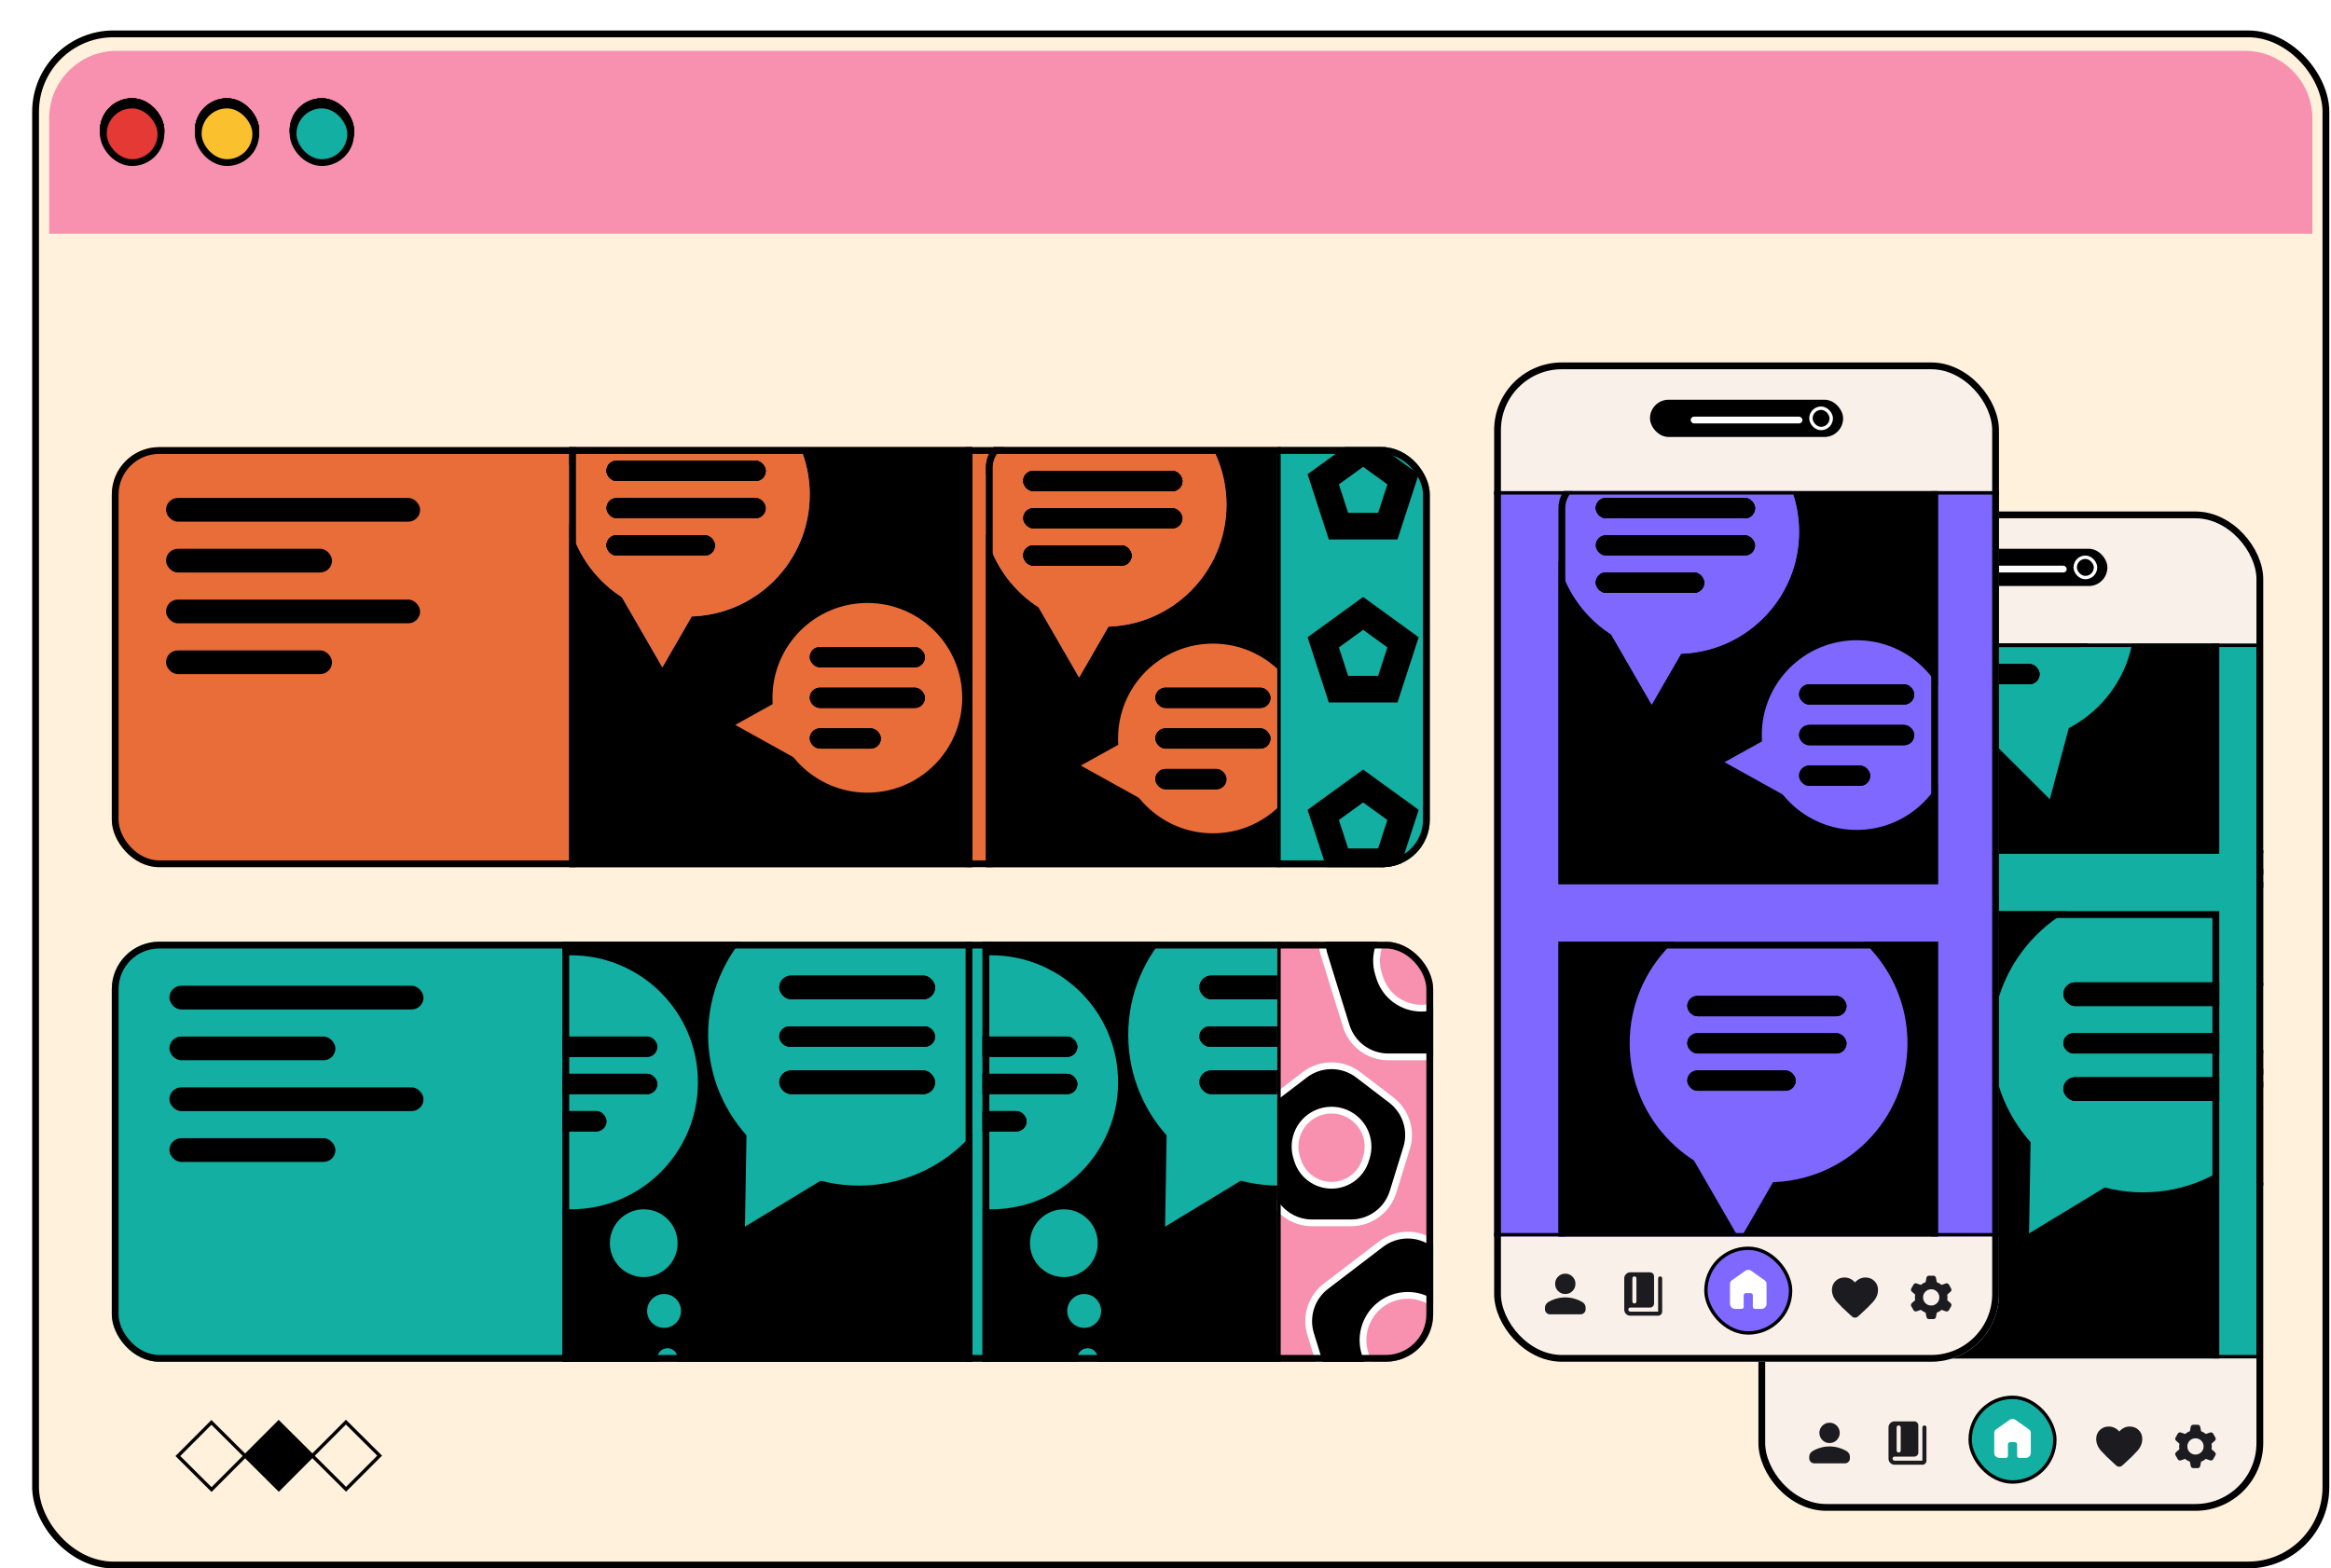 <svg width="688" height="463" viewBox="0 0 688 463" fill="none" xmlns="http://www.w3.org/2000/svg">
<g filter="url(#filter0_d_6989_17408)">
<rect x="0.5" width="678" height="454" rx="24" fill="#FFF1DB"/>
<rect x="1.5" y="1" width="676" height="452" rx="23" stroke="black" stroke-width="2"/>
<path d="M5.5 26C5.5 14.954 14.454 6 25.5 6H653.5C664.546 6 673.5 14.954 673.5 26V60H5.5V26Z" fill="#F791AF"/>
<rect x="21.5" y="21" width="17" height="17" rx="8.5" fill="#E53935"/>
<rect x="21.5" y="21" width="17" height="17" rx="8.5" stroke="black" stroke-width="2"/>
<rect x="21.5" y="21" width="17" height="17" rx="8.5" fill="#E53935"/>
<rect x="21.5" y="21" width="17" height="17" rx="8.5" stroke="black" stroke-width="2"/>
<rect x="77.5" y="21" width="17" height="17" rx="8.5" fill="#12AFA2"/>
<rect x="77.5" y="21" width="17" height="17" rx="8.5" fill="#12AFA2"/>
<rect x="77.5" y="21" width="17" height="17" rx="8.5" stroke="black" stroke-width="2"/>
<rect x="49.5" y="21" width="17" height="17" rx="8.5" fill="#FBC02D"/>
<rect x="49.5" y="21" width="17" height="17" rx="8.5" stroke="black" stroke-width="2"/>
<rect x="21.5" y="21" width="17" height="17" rx="8.5" fill="#E53935"/>
<rect x="21.5" y="21" width="17" height="17" rx="8.5" stroke="black" stroke-width="2"/>
<rect x="77.5" y="21" width="17" height="17" rx="8.5" fill="#12AFA2"/>
<rect x="77.5" y="21" width="17" height="17" rx="8.5" fill="#12AFA2"/>
<rect x="77.5" y="21" width="17" height="17" rx="8.5" stroke="black" stroke-width="2"/>
<rect x="49.5" y="21" width="17" height="17" rx="8.5" fill="#FBC02D"/>
<rect x="49.5" y="21" width="17" height="17" rx="8.5" stroke="black" stroke-width="2"/>
<rect x="21.5" y="21" width="17" height="17" rx="8.5" fill="#E53935"/>
<rect x="21.5" y="21" width="17" height="17" rx="8.5" stroke="black" stroke-width="2"/>
<rect x="77.5" y="21" width="17" height="17" rx="8.5" fill="#12AFA2"/>
<rect x="77.5" y="21" width="17" height="17" rx="8.5" fill="#12AFA2"/>
<rect x="77.5" y="21" width="17" height="17" rx="8.5" stroke="black" stroke-width="2"/>
<rect x="49.5" y="21" width="17" height="17" rx="8.5" fill="#FBC02D"/>
<rect x="49.5" y="21" width="17" height="17" rx="8.5" stroke="black" stroke-width="2"/>
<rect x="21.5" y="22" width="17" height="17" rx="8.5" fill="#E53935"/>
<rect x="21.5" y="22" width="17" height="17" rx="8.5" stroke="black" stroke-width="2"/>
<rect x="77.5" y="22" width="17" height="17" rx="8.5" fill="#12AFA2"/>
<rect x="77.5" y="22" width="17" height="17" rx="8.5" fill="#12AFA2"/>
<rect x="77.5" y="22" width="17" height="17" rx="8.5" stroke="black" stroke-width="2"/>
<rect x="49.5" y="22" width="17" height="17" rx="8.5" fill="#FBC02D"/>
<rect x="49.5" y="22" width="17" height="17" rx="8.5" stroke="black" stroke-width="2"/>
<g clip-path="url(#clip0_6989_17408)">
<rect x="24" y="123" width="389" height="124" rx="14" fill="#E96D39"/>
<g clip-path="url(#clip1_6989_17408)">
<path d="M282 129C282 124.029 286.029 120 291 120H401V252H282V129Z" fill="black"/>
<path d="M353 140C353 159.882 336.882 176 317 176C297.118 176 281 159.882 281 140C281 120.118 297.118 104 317 104C336.882 104 353 120.118 353 140Z" fill="#7F68FF"/>
<path d="M309.5 191L296.077 167.75L322.923 167.75L309.5 191Z" fill="#7F68FF"/>
<path d="M353 140C353 159.882 336.882 176 317 176C297.118 176 281 159.882 281 140C281 120.118 297.118 104 317 104C336.882 104 353 120.118 353 140Z" fill="#E96D39"/>
<path d="M309.5 191L296.077 167.75L322.923 167.75L309.5 191Z" fill="#E96D39"/>
<path d="M349 237C333.536 237 321 224.464 321 209C321 193.536 333.536 181 349 181C364.464 181 377 193.536 377 209C377 224.464 364.464 237 349 237Z" fill="#E96D39"/>
<path d="M310 217L328 207L328 227L310 217Z" fill="#E96D39"/>
<rect x="293" y="130" width="47" height="6" rx="3" fill="black"/>
<rect x="293" y="130" width="47" height="6" rx="3" fill="black"/>
<rect x="293" y="141" width="47" height="6" rx="3" fill="black"/>
<rect x="293" y="141" width="47" height="6" rx="3" fill="black"/>
<rect x="293" y="152" width="32" height="6" rx="3" fill="black"/>
<rect x="293" y="152" width="32" height="6" rx="3" fill="black"/>
<rect x="293" y="130" width="47" height="6" rx="3" fill="black"/>
<rect x="293" y="130" width="47" height="6" rx="3" fill="black"/>
<rect x="332" y="194" width="34" height="6" rx="3" fill="black"/>
<rect x="332" y="194" width="34" height="6" rx="3" fill="black"/>
<rect x="332" y="218" width="21" height="6" rx="3" fill="black"/>
<rect x="332" y="218" width="21" height="6" rx="3" fill="black"/>
<rect x="332" y="206" width="34" height="6" rx="3" fill="black"/>
<rect x="332" y="206" width="34" height="6" rx="3" fill="black"/>
<rect x="293" y="152" width="32" height="6" rx="3" fill="black"/>
<rect x="293" y="152" width="32" height="6" rx="3" fill="black"/>
</g>
<path d="M283 129C283 124.582 286.582 121 291 121H400V251H283V129Z" stroke="black" stroke-width="2"/>
<g clip-path="url(#clip2_6989_17408)">
<rect x="368" y="105" width="303" height="160" fill="#12AFA2"/>
<path d="M403.466 150.241H383.201L376.934 131L393.332 119.107L409.731 130.997L403.466 150.241ZM388.91 142.395H397.757L400.493 133.997L393.332 128.805L386.174 133.997L388.91 142.395Z" fill="black"/>
<path d="M403.469 198.364H383.203L376.934 179.123L393.332 167.23L409.731 179.123L403.469 198.364ZM388.912 190.518H397.76L400.495 182.12L393.335 176.928L386.177 182.12L388.912 190.518Z" fill="black"/>
<path d="M403.466 249.32H383.201L376.934 230.076L393.332 218.184L409.731 230.076L403.466 249.32ZM388.91 241.474H397.755L400.49 233.073L393.33 227.881L386.172 233.073L388.91 241.474Z" fill="black"/>
</g>
<rect x="368.5" y="105.5" width="302" height="159" stroke="black"/>
<rect x="40" y="138" width="75" height="7" rx="3.5" fill="black"/>
<rect x="40" y="153" width="49" height="7" rx="3.5" fill="black"/>
<rect x="40" y="168" width="75" height="7" rx="3.5" fill="black"/>
<rect x="40" y="183" width="49" height="7" rx="3.5" fill="black"/>
<g clip-path="url(#clip3_6989_17408)">
<path d="M159 116C159 111.029 163.029 107 168 107H278V249H159V116Z" fill="black"/>
<path d="M230 137C230 156.882 213.882 173 194 173C174.118 173 158 156.882 158 137C158 117.118 174.118 101 194 101C213.882 101 230 117.118 230 137Z" fill="#7F68FF"/>
<path d="M186.5 188L173.077 164.75L199.923 164.75L186.5 188Z" fill="#7F68FF"/>
<path d="M230 137C230 156.882 213.882 173 194 173C174.118 173 158 156.882 158 137C158 117.118 174.118 101 194 101C213.882 101 230 117.118 230 137Z" fill="#E96D39"/>
<path d="M186.5 188L173.077 164.75L199.923 164.75L186.5 188Z" fill="#E96D39"/>
<path d="M247 225C231.536 225 219 212.464 219 197C219 181.536 231.536 169 247 169C262.464 169 275 181.536 275 197C275 212.464 262.464 225 247 225Z" fill="#E96D39"/>
<path d="M208 205L226 195L226 215L208 205Z" fill="#E96D39"/>
<rect x="170" y="127" width="47" height="6" rx="3" fill="black"/>
<rect x="170" y="127" width="47" height="6" rx="3" fill="black"/>
<rect x="170" y="138" width="47" height="6" rx="3" fill="black"/>
<rect x="170" y="138" width="47" height="6" rx="3" fill="black"/>
<rect x="170" y="149" width="32" height="6" rx="3" fill="black"/>
<rect x="170" y="149" width="32" height="6" rx="3" fill="black"/>
<rect x="170" y="127" width="47" height="6" rx="3" fill="black"/>
<rect x="170" y="127" width="47" height="6" rx="3" fill="black"/>
<rect x="230" y="182" width="34" height="6" rx="3" fill="black"/>
<rect x="230" y="182" width="34" height="6" rx="3" fill="black"/>
<rect x="230" y="206" width="21" height="6" rx="3" fill="black"/>
<rect x="230" y="206" width="21" height="6" rx="3" fill="black"/>
<rect x="230" y="194" width="34" height="6" rx="3" fill="black"/>
<rect x="230" y="194" width="34" height="6" rx="3" fill="black"/>
<rect x="170" y="149" width="32" height="6" rx="3" fill="black"/>
<rect x="170" y="149" width="32" height="6" rx="3" fill="black"/>
</g>
<path d="M160 116C160 111.582 163.582 108 168 108H277V248H160V116Z" stroke="black" stroke-width="2"/>
</g>
<rect x="25" y="124" width="387" height="122" rx="13" stroke="black" stroke-width="2"/>
<g clip-path="url(#clip4_6989_17408)">
<rect x="24" y="269" width="390" height="124" rx="14" fill="#12AFA2"/>
<g clip-path="url(#clip5_6989_17408)">
<path d="M281 258H395V419C395 423.971 390.971 428 386 428H281V258Z" fill="black"/>
<path d="M368.5 341C343.923 341 324 321.077 324 296.5C324 271.923 343.923 252 368.5 252C393.077 252 413 271.923 413 296.5C413 321.077 393.077 341 368.5 341Z" fill="#12AFA2"/>
<path d="M334.877 353.116L335.436 319.999L363.19 335.928L334.877 353.116Z" fill="#12AFA2"/>
<rect x="345" y="279" width="55" height="7" rx="3.5" fill="black"/>
<rect x="345" y="279" width="55" height="7" rx="3.5" fill="black"/>
<rect x="345" y="307" width="55" height="7" rx="3.5" fill="black"/>
<rect x="345" y="307" width="55" height="7" rx="3.5" fill="black"/>
<rect x="345" y="294" width="55" height="6" rx="3" fill="black"/>
<rect x="345" y="294" width="55" height="6" rx="3" fill="black"/>
<path d="M321 310.5C321 331.211 304.211 348 283.5 348C262.789 348 246 331.211 246 310.5C246 289.789 262.789 273 283.5 273C304.211 273 321 289.789 321 310.5Z" fill="#12AFA2"/>
<path d="M315 358C315 363.523 310.523 368 305 368C299.477 368 295 363.523 295 358C295 352.477 299.477 348 305 348C310.523 348 315 352.477 315 358Z" fill="#12AFA2"/>
<path d="M316 378C316 380.761 313.761 383 311 383C308.239 383 306 380.761 306 378C306 375.239 308.239 373 311 373C313.761 373 316 375.239 316 378Z" fill="#12AFA2"/>
<path d="M315 392C315 393.657 313.657 395 312 395C310.343 395 309 393.657 309 392C309 390.343 310.343 389 312 389C313.657 389 315 390.343 315 392Z" fill="#12AFA2"/>
<rect x="262" y="308" width="47" height="6" rx="3" fill="black"/>
<rect x="262" y="308" width="47" height="6" rx="3" fill="black"/>
<rect x="262" y="297" width="47" height="6" rx="3" fill="black"/>
<rect x="262" y="297" width="47" height="6" rx="3" fill="black"/>
<rect x="262" y="319" width="32" height="6" rx="3" fill="black"/>
<rect x="262" y="319" width="32" height="6" rx="3" fill="black"/>
</g>
<path d="M282 259H394V419C394 423.418 390.418 427 386 427H282V259Z" stroke="black" stroke-width="2"/>
<g clip-path="url(#clip6_6989_17408)">
<rect x="368" y="263" width="303" height="160" fill="#F791AF"/>
<path d="M428.683 405.837C427 411.285 421.964 415 416.262 415H396.75C391.05 415 386.015 411.287 384.33 405.842L377.842 384.865C376.232 379.659 378.039 374.001 382.369 370.693L398.608 358.287C403.267 354.728 409.733 354.728 414.392 358.287L430.633 370.695C434.962 374.002 436.77 379.658 435.162 384.863L428.683 405.837ZM394.195 391.538C395.864 396.937 400.856 400.619 406.508 400.619C412.159 400.619 417.151 396.937 418.821 391.538L419.134 390.525C420.77 385.232 418.931 379.479 414.529 376.117C409.792 372.499 403.219 372.499 398.483 376.118C394.082 379.48 392.245 385.231 393.881 390.522L394.195 391.538Z" fill="black" stroke="white" stroke-width="2"/>
<path d="M402.165 342.837C400.482 348.285 395.446 352 389.744 352H378.265C372.565 352 367.529 348.287 365.845 342.842L361.842 329.899C360.232 324.693 362.039 319.035 366.369 315.727L376.108 308.287C380.767 304.728 387.233 304.728 391.892 308.287L401.633 315.729C405.962 319.037 407.77 324.692 406.162 329.897L402.165 342.837ZM373.965 333.489C375.326 337.893 379.397 340.895 384.006 340.895C388.615 340.895 392.686 337.893 394.048 333.489L394.298 332.679C395.632 328.364 394.133 323.676 390.544 320.934C386.683 317.986 381.326 317.986 377.465 320.935C373.878 323.676 372.38 328.364 373.714 332.677L373.965 333.489Z" fill="black" stroke="white" stroke-width="2"/>
<path d="M432.683 293.837C431 299.285 425.964 303 420.262 303H400.75C395.05 303 390.015 299.287 388.33 293.842L381.842 272.865C380.232 267.659 382.039 262.001 386.369 258.693L402.608 246.287C407.267 242.728 413.733 242.728 418.392 246.287L434.633 258.695C438.962 262.002 440.77 267.658 439.162 272.863L432.683 293.837ZM398.195 279.538C399.864 284.937 404.856 288.619 410.508 288.619C416.159 288.619 421.151 284.937 422.821 279.538L423.134 278.525C424.77 273.232 422.931 267.479 418.529 264.117C413.792 260.499 407.219 260.499 402.483 264.118C398.082 267.48 396.245 273.231 397.881 278.522L398.195 279.538Z" fill="black" stroke="white" stroke-width="2"/>
</g>
<rect x="368.5" y="263.5" width="302" height="159" stroke="black"/>
<rect x="41" y="282" width="75" height="7" rx="3.5" fill="black"/>
<rect x="41" y="297" width="49" height="7" rx="3.5" fill="black"/>
<rect x="41" y="312" width="75" height="7" rx="3.5" fill="black"/>
<rect x="41" y="327" width="49" height="7" rx="3.5" fill="black"/>
<g clip-path="url(#clip7_6989_17408)">
<path d="M157 258H278V429C278 433.971 273.971 438 269 438H157V258Z" fill="black"/>
<path d="M244.5 341C219.923 341 200 321.077 200 296.5C200 271.923 219.923 252 244.5 252C269.077 252 289 271.923 289 296.5C289 321.077 269.077 341 244.5 341Z" fill="#12AFA2"/>
<path d="M210.877 353.116L211.436 319.999L239.19 335.928L210.877 353.116Z" fill="#12AFA2"/>
<rect x="221" y="279" width="46" height="7" rx="3.5" fill="black"/>
<rect x="221" y="279" width="46" height="7" rx="3.5" fill="black"/>
<rect x="221" y="307" width="46" height="7" rx="3.5" fill="black"/>
<rect x="221" y="307" width="46" height="7" rx="3.5" fill="black"/>
<rect x="221" y="294" width="46" height="6" rx="3" fill="black"/>
<rect x="221" y="294" width="46" height="6" rx="3" fill="black"/>
<path d="M197 310.5C197 331.211 180.211 348 159.5 348C138.789 348 122 331.211 122 310.5C122 289.789 138.789 273 159.5 273C180.211 273 197 289.789 197 310.5Z" fill="#12AFA2"/>
<path d="M191 358C191 363.523 186.523 368 181 368C175.477 368 171 363.523 171 358C171 352.477 175.477 348 181 348C186.523 348 191 352.477 191 358Z" fill="#12AFA2"/>
<path d="M192 378C192 380.761 189.761 383 187 383C184.239 383 182 380.761 182 378C182 375.239 184.239 373 187 373C189.761 373 192 375.239 192 378Z" fill="#12AFA2"/>
<path d="M191 392C191 393.657 189.657 395 188 395C186.343 395 185 393.657 185 392C185 390.343 186.343 389 188 389C189.657 389 191 390.343 191 392Z" fill="#12AFA2"/>
<rect x="138" y="308" width="47" height="6" rx="3" fill="black"/>
<rect x="138" y="308" width="47" height="6" rx="3" fill="black"/>
<rect x="138" y="297" width="47" height="6" rx="3" fill="black"/>
<rect x="138" y="297" width="47" height="6" rx="3" fill="black"/>
<rect x="138" y="319" width="32" height="6" rx="3" fill="black"/>
<rect x="138" y="319" width="32" height="6" rx="3" fill="black"/>
</g>
<path d="M158 259H277V429C277 433.418 273.418 437 269 437H158V259Z" stroke="black" stroke-width="2"/>
</g>
<rect x="25" y="270" width="388" height="122" rx="13" stroke="black" stroke-width="2"/>
<path d="M63.347 420.794L53.441 430.723L43.498 420.832L53.403 410.903L63.347 420.794Z" stroke="black" stroke-miterlimit="10"/>
<path d="M83.198 420.755L73.293 430.684L63.349 420.793L73.254 410.864L83.198 420.755Z" fill="black" stroke="black" stroke-miterlimit="10"/>
<path d="M103.046 420.717L93.141 430.646L83.196 420.756L93.102 410.826L103.046 420.717Z" stroke="black" stroke-miterlimit="10"/>
<g clip-path="url(#clip8_6989_17408)">
<rect x="510" y="142" width="149" height="295" rx="20" fill="#F9F1E9"/>
<rect x="556" y="153" width="57" height="11" rx="5.5" fill="black"/>
<rect x="603.5" y="155.5" width="6" height="6" rx="3" fill="black"/>
<rect x="603.5" y="155.5" width="6" height="6" rx="3" stroke="white"/>
<rect x="568" y="158" width="33" height="2" rx="1" fill="white"/>
<g clip-path="url(#clip9_6989_17408)">
<rect width="29.787" height="40" rx="1.702" transform="matrix(-1 0 0 1 665.281 242)" fill="#7F68FF"/>
<rect width="23.83" height="1.702" rx="0.851" transform="matrix(-1 0 0 1 662.301 247.533)" fill="black"/>
<rect width="21.277" height="1.702" rx="0.851" transform="matrix(-1 0 0 1 662.301 251.363)" fill="black"/>
<circle cx="13" cy="13" r="12.787" transform="matrix(-1 0 0 1 658.281 262)" fill="white"/>
<circle cx="13" cy="13" r="12.787" transform="matrix(-1 0 0 1 658.281 262)" fill="#12AFA2"/>
<circle cx="13" cy="13" r="12.787" transform="matrix(-1 0 0 1 658.281 262)" stroke="black" stroke-width="0.426"/>
</g>
<rect x="-0.426" y="0.426" width="28.936" height="39.149" rx="1.277" transform="matrix(-1 0 0 1 664.43 242)" stroke="black" stroke-width="0.851"/>
<rect x="-0.426" y="0.426" width="28.936" height="39.149" rx="1.277" transform="matrix(-1 0 0 1 552.938 242)" fill="#E96D39"/>
<rect x="-0.426" y="0.426" width="28.936" height="39.149" rx="1.277" transform="matrix(-1 0 0 1 552.938 242)" stroke="black" stroke-width="0.851"/>
<rect width="23.83" height="1.702" rx="0.851" transform="matrix(-1 0 0 1 550.812 247.533)" fill="black"/>
<rect width="21.277" height="1.702" rx="0.851" transform="matrix(-1 0 0 1 550.812 251.361)" fill="black"/>
<path d="M541.876 259.284L540.072 264.836L540.025 264.983H539.87H534.032L538.755 268.415L538.88 268.505L538.832 268.652L537.028 274.204L541.751 270.773L541.876 270.682L542.001 270.773L546.724 274.204L544.92 268.652L544.872 268.505L544.998 268.415L549.72 264.983H543.883H543.728L543.68 264.836L541.876 259.284Z" fill="#12AFA2"/>
<path d="M541.876 259.284L540.072 264.836L540.025 264.983H539.87H534.032L538.755 268.415L538.88 268.505L538.832 268.652L537.028 274.204L541.751 270.773L541.876 270.682L542.001 270.773L546.724 274.204L544.92 268.652L544.872 268.505L544.998 268.415L549.72 264.983H543.883H543.728L543.68 264.836L541.876 259.284Z" fill="#12AFA2"/>
<path d="M541.876 259.284L540.072 264.836L540.025 264.983H539.87H534.032L538.755 268.415L538.88 268.505L538.832 268.652L537.028 274.204L541.751 270.773L541.876 270.682L542.001 270.773L546.724 274.204L544.92 268.652L544.872 268.505L544.998 268.415L549.72 264.983H543.883H543.728L543.68 264.836L541.876 259.284Z" stroke="black" stroke-width="0.426"/>
<path d="M534.43 256.731L533.63 259.196L533.582 259.343H533.427H530.836L532.932 260.866L533.057 260.957L533.01 261.104L532.209 263.569L534.305 262.046L534.43 261.955L534.555 262.046L536.652 263.569L535.851 261.104L535.803 260.957L535.928 260.866L538.025 259.343H535.433H535.279L535.231 259.196L534.43 256.731Z" fill="#12AFA2"/>
<path d="M534.43 256.731L533.63 259.196L533.582 259.343H533.427H530.836L532.932 260.866L533.057 260.957L533.01 261.104L532.209 263.569L534.305 262.046L534.43 261.955L534.555 262.046L536.652 263.569L535.851 261.104L535.803 260.957L535.928 260.866L538.025 259.343H535.433H535.279L535.231 259.196L534.43 256.731Z" fill="#12AFA2"/>
<path d="M534.43 256.731L533.63 259.196L533.582 259.343H533.427H530.836L532.932 260.866L533.057 260.957L533.01 261.104L532.209 263.569L534.305 262.046L534.43 261.955L534.555 262.046L536.652 263.569L535.851 261.104L535.803 260.957L535.928 260.866L538.025 259.343H535.433H535.279L535.231 259.196L534.43 256.731Z" stroke="black" stroke-width="0.426"/>
<rect x="-0.426" y="0.426" width="28.936" height="39.149" rx="1.277" transform="matrix(-1 0 0 1 590.391 242)" fill="#12AFA2"/>
<rect x="-0.426" y="0.426" width="28.936" height="39.149" rx="1.277" transform="matrix(-1 0 0 1 590.391 242)" stroke="black" stroke-width="0.851"/>
<rect width="23.83" height="1.702" rx="0.851" transform="matrix(-1 0 0 1 588.262 247.533)" fill="black"/>
<rect width="21.277" height="1.702" rx="0.851" transform="matrix(-1 0 0 1 588.262 251.363)" fill="black"/>
<path d="M586.981 278.383L581.453 268.808L575.925 278.383H586.981Z" fill="#12AFA2" stroke="black" stroke-width="0.426"/>
<path d="M565.285 258.809L570.812 268.383L576.34 258.809L565.285 258.809Z" fill="#12AFA2" stroke="black" stroke-width="0.426"/>
<rect x="-0.426" y="0.426" width="28.936" height="39.149" rx="1.277" transform="matrix(-1 0 0 1 627.407 242)" fill="#F791AF"/>
<rect x="-0.426" y="0.426" width="28.936" height="39.149" rx="1.277" transform="matrix(-1 0 0 1 627.407 242)" stroke="black" stroke-width="0.851"/>
<rect width="23.83" height="1.702" rx="0.851" transform="matrix(-1 0 0 1 625.281 247.533)" fill="black"/>
<rect width="21.277" height="1.702" rx="0.851" transform="matrix(-1 0 0 1 625.281 251.363)" fill="black"/>
<circle cx="6.596" cy="6.596" r="6.383" transform="matrix(-1 0 0 1 625.281 258.17)" fill="white"/>
<circle cx="6.596" cy="6.596" r="6.383" transform="matrix(-1 0 0 1 625.281 258.17)" fill="#F9B1BC"/>
<circle cx="6.596" cy="6.596" r="6.383" transform="matrix(-1 0 0 1 625.281 258.17)" stroke="black" stroke-width="0.426"/>
<circle cx="4.681" cy="4.681" r="4.468" transform="matrix(-1 0 0 1 613.367 268.809)" fill="white"/>
<circle cx="4.681" cy="4.681" r="4.468" transform="matrix(-1 0 0 1 613.367 268.809)" fill="#E96D39"/>
<circle cx="4.681" cy="4.681" r="4.468" transform="matrix(-1 0 0 1 613.367 268.809)" stroke="black" stroke-width="0.426"/>
<rect x="524.426" y="301.426" width="28.936" height="39.149" rx="1.277" fill="#F9B1BC"/>
<rect x="524.426" y="301.426" width="28.936" height="39.149" rx="1.277" stroke="black" stroke-width="0.851"/>
<rect x="526.98" y="306.533" width="23.83" height="1.702" rx="0.851" fill="black"/>
<rect x="526.98" y="310.363" width="21.277" height="1.702" rx="0.851" fill="black"/>
<circle cx="544.213" cy="329.723" r="6.383" fill="white"/>
<circle cx="544.213" cy="329.723" r="6.383" fill="#12AFA2"/>
<circle cx="544.213" cy="329.723" r="6.383" stroke="black" stroke-width="0.426"/>
<rect x="635.918" y="301.426" width="28.936" height="39.149" rx="1.277" fill="#E96D39"/>
<rect x="635.918" y="301.426" width="28.936" height="39.149" rx="1.277" stroke="black" stroke-width="0.851"/>
<rect x="638.469" y="306.533" width="23.83" height="1.702" rx="0.851" fill="black"/>
<rect x="638.469" y="310.361" width="21.277" height="1.702" rx="0.851" fill="black"/>
<path d="M647.405 318.284L649.209 323.836L649.257 323.983H649.411H655.249L650.526 327.415L650.401 327.505L650.449 327.652L652.253 333.204L647.53 329.773L647.405 329.682L647.28 329.773L642.557 333.204L644.361 327.652L644.409 327.505L644.284 327.415L639.561 323.983H645.399H645.553L645.601 323.836L647.405 318.284Z" fill="#12AFA2"/>
<path d="M647.405 318.284L649.209 323.836L649.257 323.983H649.411H655.249L650.526 327.415L650.401 327.505L650.449 327.652L652.253 333.204L647.53 329.773L647.405 329.682L647.28 329.773L642.557 333.204L644.361 327.652L644.409 327.505L644.284 327.415L639.561 323.983H645.399H645.553L645.601 323.836L647.405 318.284Z" fill="#12AFA2"/>
<path d="M647.405 318.284L649.209 323.836L649.257 323.983H649.411H655.249L650.526 327.415L650.401 327.505L650.449 327.652L652.253 333.204L647.53 329.773L647.405 329.682L647.28 329.773L642.557 333.204L644.361 327.652L644.409 327.505L644.284 327.415L639.561 323.983H645.399H645.553L645.601 323.836L647.405 318.284Z" stroke="black" stroke-width="0.426"/>
<path d="M654.851 315.731L655.652 318.196L655.699 318.343H655.854H658.445L656.349 319.866L656.224 319.957L656.272 320.104L657.072 322.569L654.976 321.046L654.851 320.955L654.726 321.046L652.629 322.569L653.43 320.104L653.478 319.957L653.353 319.866L651.256 318.343H653.848H654.002L654.05 318.196L654.851 315.731Z" fill="#12AFA2"/>
<path d="M654.851 315.731L655.652 318.196L655.699 318.343H655.854H658.445L656.349 319.866L656.224 319.957L656.272 320.104L657.072 322.569L654.976 321.046L654.851 320.955L654.726 321.046L652.629 322.569L653.43 320.104L653.478 319.957L653.353 319.866L651.256 318.343H653.848H654.002L654.05 318.196L654.851 315.731Z" fill="#12AFA2"/>
<path d="M654.851 315.731L655.652 318.196L655.699 318.343H655.854H658.445L656.349 319.866L656.224 319.957L656.272 320.104L657.072 322.569L654.976 321.046L654.851 320.955L654.726 321.046L652.629 322.569L653.43 320.104L653.478 319.957L653.353 319.866L651.256 318.343H653.848H654.002L654.05 318.196L654.851 315.731Z" stroke="black" stroke-width="0.426"/>
<rect x="598.465" y="301.426" width="28.936" height="39.149" rx="1.277" fill="#F9B1BC"/>
<rect x="598.465" y="301.426" width="28.936" height="39.149" rx="1.277" stroke="black" stroke-width="0.851"/>
<rect x="601.02" y="306.533" width="23.83" height="1.702" rx="0.851" fill="black"/>
<rect x="601.02" y="310.363" width="21.277" height="1.702" rx="0.851" fill="black"/>
<path d="M602.3 337.383L607.828 327.808L613.356 337.383H602.3Z" fill="#12AFA2" stroke="black" stroke-width="0.426"/>
<path d="M623.997 317.809L618.469 327.383L612.941 317.809L623.997 317.809Z" fill="#12AFA2" stroke="black" stroke-width="0.426"/>
<rect x="561.449" y="301.426" width="28.936" height="39.149" rx="1.277" fill="#E96D39"/>
<rect x="561.449" y="301.426" width="28.936" height="39.149" rx="1.277" stroke="black" stroke-width="0.851"/>
<rect x="564" y="306.533" width="23.83" height="1.702" rx="0.851" fill="black"/>
<rect x="564" y="310.363" width="21.277" height="1.702" rx="0.851" fill="black"/>
<circle cx="570.596" cy="323.766" r="6.383" fill="white"/>
<circle cx="570.596" cy="323.766" r="6.383" fill="#F9B1BC"/>
<circle cx="570.596" cy="323.766" r="6.383" stroke="black" stroke-width="0.426"/>
<circle cx="580.595" cy="332.489" r="4.468" fill="white"/>
<circle cx="580.595" cy="332.489" r="4.468" fill="#E96D39"/>
<circle cx="580.595" cy="332.489" r="4.468" stroke="black" stroke-width="0.426"/>
<rect x="572.5" y="403.5" width="25" height="25" rx="12.5" fill="black"/>
<rect x="572.5" y="403.5" width="25" height="25" rx="12.5" fill="black"/>
<rect x="572.5" y="403.5" width="25" height="25" rx="12.5" fill="black"/>
<rect x="572.5" y="403.5" width="25" height="25" rx="12.5" fill="#12AFA2"/>
<rect x="572.5" y="403.5" width="25" height="25" rx="12.5" stroke="black"/>
<mask id="mask0_6989_17408" style="mask-type:alpha" maskUnits="userSpaceOnUse" x="576" y="407" width="18" height="17">
<rect x="576" y="407" width="18" height="16.941" fill="white"/>
</mask>
<g mask="url(#mask0_6989_17408)">
<path d="M579.602 419.918V413.989C579.602 413.791 579.648 413.603 579.742 413.425C579.836 413.248 579.97 413.095 580.145 412.965L584.195 410.106C584.445 409.942 584.714 409.859 585.002 409.859C585.289 409.859 585.558 409.942 585.808 410.106L589.858 412.965C590.033 413.095 590.167 413.248 590.261 413.425C590.355 413.603 590.402 413.791 590.402 413.989V419.918C590.402 420.326 590.247 420.675 589.939 420.965C589.631 421.255 589.26 421.401 588.827 421.401H587.027C586.835 421.401 586.675 421.34 586.546 421.218C586.416 421.096 586.352 420.945 586.352 420.765V417.377C586.352 417.197 586.287 417.046 586.158 416.924C586.029 416.803 585.869 416.742 585.678 416.742H584.331C584.141 416.742 583.98 416.803 583.848 416.924C583.717 417.046 583.652 417.197 583.652 417.377V420.765C583.652 420.945 583.587 421.096 583.458 421.218C583.328 421.34 583.168 421.401 582.977 421.401H581.177C580.743 421.401 580.373 421.255 580.064 420.965C579.756 420.675 579.602 420.326 579.602 419.918Z" fill="white"/>
</g>
<g clip-path="url(#clip10_6989_17408)">
<rect x="510" y="181" width="148" height="211" fill="#12AFA2"/>
<rect x="527" y="203" width="51" height="5" rx="2.5" fill="black"/>
<rect x="527" y="193" width="51" height="5" rx="2.5" fill="black"/>
<rect x="527" y="213" width="33" height="5" rx="2.5" fill="black"/>
<rect x="527" y="234" width="51" height="5" rx="2.5" fill="black"/>
<rect x="527" y="224" width="51" height="5" rx="2.5" fill="black"/>
<rect x="527" y="244" width="33" height="5" rx="2.5" fill="black"/>
<g clip-path="url(#clip11_6989_17408)">
<path d="M536 168H637C641.971 168 646 172.029 646 177V243H536V168Z" fill="black"/>
<path d="M621 174C621 193.882 604.882 210 585 210C565.118 210 549 193.882 549 174C549 154.118 565.118 138 585 138C604.882 138 621 154.118 621 174Z" fill="#12AFA2"/>
<rect x="561" y="176" width="47" height="6" rx="3" fill="black"/>
<rect x="561" y="176" width="47" height="6" rx="3" fill="black"/>
<rect x="561" y="187" width="32" height="6" rx="3" fill="black"/>
<rect x="561" y="187" width="32" height="6" rx="3" fill="black"/>
<path d="M596.007 226.941L577.001 207.98L602.925 201.001L596.007 226.941Z" fill="#12AFA2"/>
</g>
<path d="M537 169H637C641.418 169 645 172.582 645 177V242H537V169Z" stroke="black" stroke-width="2"/>
<g clip-path="url(#clip12_6989_17408)">
<path d="M536 260H646V415C646 419.971 641.971 424 637 424H536V260Z" fill="black"/>
<path d="M623.5 343C598.923 343 579 323.077 579 298.5C579 273.923 598.923 254 623.5 254C648.077 254 668 273.923 668 298.5C668 323.077 648.077 343 623.5 343Z" fill="#12AFA2"/>
<path d="M589.877 355.116L590.436 321.999L618.19 337.928L589.877 355.116Z" fill="#12AFA2"/>
<rect x="600" y="281" width="55" height="7" rx="3.5" fill="black"/>
<rect x="600" y="281" width="55" height="7" rx="3.5" fill="black"/>
<rect x="600" y="309" width="55" height="7" rx="3.5" fill="black"/>
<rect x="600" y="309" width="55" height="7" rx="3.5" fill="black"/>
<rect x="600" y="296" width="55" height="6" rx="3" fill="black"/>
<rect x="600" y="296" width="55" height="6" rx="3" fill="black"/>
<path d="M576 312.5C576 333.211 559.211 350 538.5 350C517.789 350 501 333.211 501 312.5C501 291.789 517.789 275 538.5 275C559.211 275 576 291.789 576 312.5Z" fill="#7F68FF"/>
<path d="M570 360C570 365.523 565.523 370 560 370C554.477 370 550 365.523 550 360C550 354.477 554.477 350 560 350C565.523 350 570 354.477 570 360Z" fill="#7F68FF"/>
<path d="M571 380C571 382.761 568.761 385 566 385C563.239 385 561 382.761 561 380C561 377.239 563.239 375 566 375C568.761 375 571 377.239 571 380Z" fill="#7F68FF"/>
<path d="M570 394C570 395.657 568.657 397 567 397C565.343 397 564 395.657 564 394C564 392.343 565.343 391 567 391C568.657 391 570 392.343 570 394Z" fill="#7F68FF"/>
<rect x="517" y="310" width="47" height="6" rx="3" fill="black"/>
<rect x="517" y="310" width="47" height="6" rx="3" fill="black"/>
<rect x="517" y="299" width="47" height="6" rx="3" fill="black"/>
<rect x="517" y="299" width="47" height="6" rx="3" fill="black"/>
<rect x="517" y="321" width="32" height="6" rx="3" fill="black"/>
<rect x="517" y="321" width="32" height="6" rx="3" fill="black"/>
</g>
<path d="M537 261H645V415C645 419.418 641.418 423 637 423H537V261Z" stroke="black" stroke-width="2"/>
</g>
<rect x="510.5" y="181.5" width="147" height="210" stroke="black"/>
<mask id="mask1_6989_17408" style="mask-type:alpha" maskUnits="userSpaceOnUse" x="546" y="409" width="16" height="16">
<rect x="546" y="409" width="16" height="16" fill="#D9D9D9"/>
</mask>
<g mask="url(#mask1_6989_17408)">
<path d="M551.395 419.8C551.564 419.8 551.707 419.742 551.823 419.627C551.94 419.512 551.998 419.37 551.998 419.2V412.4C551.998 412.23 551.941 412.087 551.827 411.972C551.713 411.857 551.571 411.8 551.402 411.8C551.233 411.8 551.09 411.857 550.973 411.972C550.857 412.087 550.798 412.23 550.798 412.4V419.2C550.798 419.37 550.856 419.512 550.97 419.627C551.084 419.742 551.226 419.8 551.395 419.8ZM550.198 423.4C549.698 423.4 549.273 423.225 548.923 422.875C548.573 422.525 548.398 422.1 548.398 421.6V412.4C548.398 411.9 548.573 411.475 548.923 411.125C549.273 410.775 549.698 410.6 550.198 410.6H555.998C556.328 410.6 556.611 410.717 556.846 410.952C557.081 411.187 557.198 411.47 557.198 411.8V419.8C557.198 420.13 557.081 420.412 556.846 420.647C556.611 420.882 556.328 421 555.998 421H550.198C550.028 421 549.886 421.057 549.771 421.171C549.656 421.285 549.598 421.427 549.598 421.596C549.598 421.765 549.656 421.908 549.771 422.025C549.886 422.141 550.028 422.2 550.198 422.2H558.398V412.4C558.398 412.23 558.456 412.087 558.57 411.972C558.684 411.857 558.826 411.8 558.995 411.8C559.164 411.8 559.307 411.857 559.423 411.972C559.54 412.087 559.598 412.23 559.598 412.4V422.2C559.598 422.53 559.481 422.812 559.246 423.047C559.011 423.282 558.728 423.4 558.398 423.4H550.198Z" fill="#1C1B1F"/>
</g>
<mask id="mask2_6989_17408" style="mask-type:alpha" maskUnits="userSpaceOnUse" x="608" y="410" width="17" height="17">
<rect x="608" y="410" width="17" height="17" fill="#D9D9D9"/>
</mask>
<g mask="url(#mask2_6989_17408)">
<path d="M616.499 423.99C616.346 423.99 616.195 423.963 616.048 423.91C615.9 423.857 615.761 423.771 615.632 423.653L614.587 422.697C613.3 421.552 612.164 420.433 611.178 419.341C610.192 418.249 609.699 417.06 609.699 415.773C609.699 414.734 610.053 413.866 610.762 413.17C611.47 412.473 612.35 412.125 613.4 412.125C614.002 412.125 614.572 412.252 615.109 412.506C615.646 412.76 616.11 413.123 616.499 413.595C616.912 413.123 617.382 412.76 617.907 412.506C618.432 412.252 618.996 412.125 619.598 412.125C620.649 412.125 621.528 412.473 622.237 413.17C622.945 413.866 623.299 414.734 623.299 415.773C623.299 417.06 622.806 418.249 621.821 419.341C620.835 420.433 619.699 421.552 618.412 422.697L617.367 423.653C617.237 423.771 617.098 423.857 616.951 423.91C616.803 423.963 616.653 423.99 616.499 423.99Z" fill="#1C1B1F"/>
</g>
<mask id="mask3_6989_17408" style="mask-type:alpha" maskUnits="userSpaceOnUse" x="631" y="410" width="16" height="16">
<rect x="631" y="410" width="16" height="16" fill="#D9D9D9"/>
</mask>
<g mask="url(#mask3_6989_17408)">
<path d="M638.333 424.4C638.144 424.4 637.983 424.344 637.85 424.233C637.717 424.122 637.633 423.977 637.6 423.8L637.35 422.5C637.094 422.4 636.847 422.283 636.608 422.15C636.369 422.016 636.144 421.861 635.933 421.683L634.683 422.116C634.517 422.172 634.347 422.169 634.175 422.108C634.003 422.047 633.872 421.938 633.783 421.783L633.117 420.616C633.028 420.461 633 420.297 633.033 420.125C633.067 419.952 633.15 419.805 633.283 419.683L634.267 418.816C634.244 418.683 634.228 418.55 634.217 418.416C634.205 418.283 634.2 418.144 634.2 418C634.2 417.855 634.205 417.716 634.217 417.583C634.228 417.45 634.244 417.316 634.267 417.183L633.283 416.316C633.15 416.194 633.067 416.047 633.033 415.875C633 415.702 633.028 415.538 633.117 415.383L633.783 414.216C633.872 414.061 634.003 413.952 634.175 413.891C634.347 413.83 634.517 413.827 634.683 413.883L635.933 414.316C636.144 414.138 636.369 413.983 636.608 413.85C636.847 413.716 637.094 413.6 637.35 413.5L637.6 412.2C637.633 412.022 637.717 411.877 637.85 411.766C637.983 411.655 638.144 411.6 638.333 411.6H639.667C639.855 411.6 640.017 411.655 640.15 411.766C640.283 411.877 640.367 412.022 640.4 412.2L640.65 413.5C640.905 413.6 641.153 413.716 641.392 413.85C641.63 413.983 641.855 414.138 642.067 414.316L643.317 413.883C643.483 413.827 643.653 413.83 643.825 413.891C643.997 413.952 644.128 414.061 644.217 414.216L644.883 415.383C644.972 415.538 645 415.702 644.967 415.875C644.933 416.047 644.85 416.194 644.717 416.316L643.733 417.183C643.755 417.316 643.772 417.45 643.783 417.583C643.794 417.716 643.8 417.855 643.8 418C643.8 418.144 643.794 418.283 643.783 418.416C643.772 418.55 643.755 418.683 643.733 418.816L644.717 419.683C644.85 419.805 644.933 419.952 644.967 420.125C645 420.297 644.972 420.461 644.883 420.616L644.217 421.783C644.128 421.938 643.997 422.047 643.825 422.108C643.653 422.169 643.483 422.172 643.317 422.116L642.067 421.683C641.855 421.861 641.63 422.016 641.392 422.15C641.153 422.283 640.905 422.4 640.65 422.5L640.4 423.8C640.367 423.977 640.283 424.122 640.15 424.233C640.017 424.344 639.855 424.4 639.667 424.4H638.333ZM639 420.4C639.667 420.4 640.233 420.166 640.7 419.7C641.167 419.233 641.4 418.666 641.4 418C641.4 417.333 641.167 416.766 640.7 416.3C640.233 415.833 639.667 415.6 639 415.6C638.333 415.6 637.767 415.833 637.3 416.3C636.833 416.766 636.6 417.333 636.6 418C636.6 418.666 636.833 419.233 637.3 419.7C637.767 420.166 638.333 420.4 639 420.4Z" fill="#1C1B1F"/>
</g>
<mask id="mask4_6989_17408" style="mask-type:alpha" maskUnits="userSpaceOnUse" x="521" y="407" width="20" height="20">
<rect x="521" y="407" width="20" height="20" fill="#D9D9D9"/>
</mask>
<g mask="url(#mask4_6989_17408)">
<path d="M531 417C530.167 417 529.458 416.708 528.875 416.125C528.292 415.542 528 414.833 528 414C528 413.167 528.292 412.458 528.875 411.875C529.458 411.292 530.167 411 531 411C531.833 411 532.542 411.292 533.125 411.875C533.708 412.458 534 413.167 534 414C534 414.833 533.708 415.542 533.125 416.125C532.542 416.708 531.833 417 531 417ZM525 421.5V421C525 420.681 525.087 420.378 525.26 420.094C525.434 419.809 525.674 419.569 525.979 419.375C526.743 418.931 527.552 418.59 528.406 418.354C529.26 418.118 530.125 418 531 418C531.875 418 532.74 418.118 533.594 418.354C534.448 418.59 535.257 418.931 536.021 419.375C536.326 419.556 536.566 419.792 536.74 420.083C536.913 420.375 537 420.681 537 421V421.5C537 421.917 536.854 422.271 536.562 422.562C536.271 422.854 535.917 423 535.5 423H526.5C526.083 423 525.729 422.854 525.438 422.562C525.146 422.271 525 421.917 525 421.5Z" fill="#1C1B1F"/>
</g>
</g>
<rect x="511" y="143" width="147" height="293" rx="19" stroke="black" stroke-width="2"/>
<g clip-path="url(#clip13_6989_17408)">
<rect x="432" y="98" width="149" height="295" rx="20" fill="#F9F1E9"/>
<rect x="478" y="109" width="57" height="11" rx="5.5" fill="black"/>
<rect x="525.5" y="111.5" width="6" height="6" rx="3" fill="black"/>
<rect x="525.5" y="111.5" width="6" height="6" rx="3" stroke="white"/>
<rect x="490" y="114" width="33" height="2" rx="1" fill="white"/>
<g clip-path="url(#clip14_6989_17408)">
<rect width="29.787" height="40" rx="1.702" transform="matrix(-1 0 0 1 587.281 198)" fill="#7F68FF"/>
<rect width="23.83" height="1.702" rx="0.851" transform="matrix(-1 0 0 1 584.301 203.533)" fill="black"/>
<rect width="21.277" height="1.702" rx="0.851" transform="matrix(-1 0 0 1 584.301 207.363)" fill="black"/>
<circle cx="13" cy="13" r="12.787" transform="matrix(-1 0 0 1 580.281 218)" fill="white"/>
<circle cx="13" cy="13" r="12.787" transform="matrix(-1 0 0 1 580.281 218)" fill="#12AFA2"/>
<circle cx="13" cy="13" r="12.787" transform="matrix(-1 0 0 1 580.281 218)" stroke="black" stroke-width="0.426"/>
</g>
<rect x="-0.426" y="0.426" width="28.936" height="39.149" rx="1.277" transform="matrix(-1 0 0 1 586.43 198)" stroke="black" stroke-width="0.851"/>
<rect x="-0.426" y="0.426" width="28.936" height="39.149" rx="1.277" transform="matrix(-1 0 0 1 474.938 198)" fill="#E96D39"/>
<rect x="-0.426" y="0.426" width="28.936" height="39.149" rx="1.277" transform="matrix(-1 0 0 1 474.938 198)" stroke="black" stroke-width="0.851"/>
<rect width="23.83" height="1.702" rx="0.851" transform="matrix(-1 0 0 1 472.812 203.533)" fill="black"/>
<rect width="21.277" height="1.702" rx="0.851" transform="matrix(-1 0 0 1 472.812 207.361)" fill="black"/>
<path d="M463.876 215.284L462.072 220.836L462.025 220.983H461.87H456.032L460.755 224.415L460.88 224.505L460.832 224.652L459.028 230.204L463.751 226.773L463.876 226.682L464.001 226.773L468.724 230.204L466.92 224.652L466.872 224.505L466.998 224.415L471.72 220.983H465.883H465.728L465.68 220.836L463.876 215.284Z" fill="#12AFA2"/>
<path d="M463.876 215.284L462.072 220.836L462.025 220.983H461.87H456.032L460.755 224.415L460.88 224.505L460.832 224.652L459.028 230.204L463.751 226.773L463.876 226.682L464.001 226.773L468.724 230.204L466.92 224.652L466.872 224.505L466.998 224.415L471.72 220.983H465.883H465.728L465.68 220.836L463.876 215.284Z" fill="#12AFA2"/>
<path d="M463.876 215.284L462.072 220.836L462.025 220.983H461.87H456.032L460.755 224.415L460.88 224.505L460.832 224.652L459.028 230.204L463.751 226.773L463.876 226.682L464.001 226.773L468.724 230.204L466.92 224.652L466.872 224.505L466.998 224.415L471.72 220.983H465.883H465.728L465.68 220.836L463.876 215.284Z" stroke="black" stroke-width="0.426"/>
<path d="M456.43 212.731L455.63 215.196L455.582 215.343H455.427H452.836L454.932 216.866L455.057 216.957L455.01 217.104L454.209 219.569L456.305 218.046L456.43 217.955L456.555 218.046L458.652 219.569L457.851 217.104L457.803 216.957L457.928 216.866L460.025 215.343H457.433H457.279L457.231 215.196L456.43 212.731Z" fill="#12AFA2"/>
<path d="M456.43 212.731L455.63 215.196L455.582 215.343H455.427H452.836L454.932 216.866L455.057 216.957L455.01 217.104L454.209 219.569L456.305 218.046L456.43 217.955L456.555 218.046L458.652 219.569L457.851 217.104L457.803 216.957L457.928 216.866L460.025 215.343H457.433H457.279L457.231 215.196L456.43 212.731Z" fill="#12AFA2"/>
<path d="M456.43 212.731L455.63 215.196L455.582 215.343H455.427H452.836L454.932 216.866L455.057 216.957L455.01 217.104L454.209 219.569L456.305 218.046L456.43 217.955L456.555 218.046L458.652 219.569L457.851 217.104L457.803 216.957L457.928 216.866L460.025 215.343H457.433H457.279L457.231 215.196L456.43 212.731Z" stroke="black" stroke-width="0.426"/>
<g clip-path="url(#clip15_6989_17408)">
<rect width="29.787" height="40" rx="1.702" transform="matrix(-1 0 0 1 513.242 198)" fill="#12AFA2"/>
<rect width="23.83" height="1.702" rx="0.851" transform="matrix(-1 0 0 1 510.262 203.533)" fill="black"/>
<rect width="21.277" height="1.702" rx="0.851" transform="matrix(-1 0 0 1 510.262 207.363)" fill="black"/>
<path d="M508.981 234.383L503.453 224.808L497.925 234.383H508.981Z" fill="#12AFA2" stroke="black" stroke-width="0.426"/>
<path d="M487.285 214.809L492.812 224.383L498.34 214.809L487.285 214.809Z" fill="#12AFA2" stroke="black" stroke-width="0.426"/>
</g>
<rect x="-0.426" y="0.426" width="28.936" height="39.149" rx="1.277" transform="matrix(-1 0 0 1 512.391 198)" stroke="black" stroke-width="0.851"/>
<rect x="-0.426" y="0.426" width="28.936" height="39.149" rx="1.277" transform="matrix(-1 0 0 1 549.407 198)" fill="#F791AF"/>
<rect x="-0.426" y="0.426" width="28.936" height="39.149" rx="1.277" transform="matrix(-1 0 0 1 549.407 198)" stroke="black" stroke-width="0.851"/>
<rect width="23.83" height="1.702" rx="0.851" transform="matrix(-1 0 0 1 547.281 203.533)" fill="black"/>
<rect width="21.277" height="1.702" rx="0.851" transform="matrix(-1 0 0 1 547.281 207.363)" fill="black"/>
<circle cx="6.596" cy="6.596" r="6.383" transform="matrix(-1 0 0 1 547.281 214.17)" fill="white"/>
<circle cx="6.596" cy="6.596" r="6.383" transform="matrix(-1 0 0 1 547.281 214.17)" fill="#F9B1BC"/>
<circle cx="6.596" cy="6.596" r="6.383" transform="matrix(-1 0 0 1 547.281 214.17)" stroke="black" stroke-width="0.426"/>
<circle cx="4.681" cy="4.681" r="4.468" transform="matrix(-1 0 0 1 535.367 224.809)" fill="white"/>
<circle cx="4.681" cy="4.681" r="4.468" transform="matrix(-1 0 0 1 535.367 224.809)" fill="#E96D39"/>
<circle cx="4.681" cy="4.681" r="4.468" transform="matrix(-1 0 0 1 535.367 224.809)" stroke="black" stroke-width="0.426"/>
<rect x="446.426" y="257.426" width="28.936" height="39.149" rx="1.277" fill="#F9B1BC"/>
<rect x="446.426" y="257.426" width="28.936" height="39.149" rx="1.277" stroke="black" stroke-width="0.851"/>
<rect x="448.98" y="262.533" width="23.83" height="1.702" rx="0.851" fill="black"/>
<rect x="448.98" y="266.363" width="21.277" height="1.702" rx="0.851" fill="black"/>
<circle cx="466.213" cy="285.723" r="6.383" fill="white"/>
<circle cx="466.213" cy="285.723" r="6.383" fill="#12AFA2"/>
<circle cx="466.213" cy="285.723" r="6.383" stroke="black" stroke-width="0.426"/>
<rect x="557.918" y="257.426" width="28.936" height="39.149" rx="1.277" fill="#E96D39"/>
<rect x="557.918" y="257.426" width="28.936" height="39.149" rx="1.277" stroke="black" stroke-width="0.851"/>
<rect x="560.469" y="262.533" width="23.83" height="1.702" rx="0.851" fill="black"/>
<rect x="560.469" y="266.361" width="21.277" height="1.702" rx="0.851" fill="black"/>
<path d="M569.405 274.284L571.209 279.836L571.257 279.983H571.411H577.249L572.526 283.415L572.401 283.505L572.449 283.652L574.253 289.204L569.53 285.773L569.405 285.682L569.28 285.773L564.557 289.204L566.361 283.652L566.409 283.505L566.284 283.415L561.561 279.983H567.399H567.553L567.601 279.836L569.405 274.284Z" fill="#12AFA2"/>
<path d="M569.405 274.284L571.209 279.836L571.257 279.983H571.411H577.249L572.526 283.415L572.401 283.505L572.449 283.652L574.253 289.204L569.53 285.773L569.405 285.682L569.28 285.773L564.557 289.204L566.361 283.652L566.409 283.505L566.284 283.415L561.561 279.983H567.399H567.553L567.601 279.836L569.405 274.284Z" fill="#12AFA2"/>
<path d="M569.405 274.284L571.209 279.836L571.257 279.983H571.411H577.249L572.526 283.415L572.401 283.505L572.449 283.652L574.253 289.204L569.53 285.773L569.405 285.682L569.28 285.773L564.557 289.204L566.361 283.652L566.409 283.505L566.284 283.415L561.561 279.983H567.399H567.553L567.601 279.836L569.405 274.284Z" stroke="black" stroke-width="0.426"/>
<path d="M576.851 271.731L577.652 274.196L577.699 274.343H577.854H580.445L578.349 275.866L578.224 275.957L578.272 276.104L579.072 278.569L576.976 277.046L576.851 276.955L576.726 277.046L574.629 278.569L575.43 276.104L575.478 275.957L575.353 275.866L573.256 274.343H575.848H576.002L576.05 274.196L576.851 271.731Z" fill="#12AFA2"/>
<path d="M576.851 271.731L577.652 274.196L577.699 274.343H577.854H580.445L578.349 275.866L578.224 275.957L578.272 276.104L579.072 278.569L576.976 277.046L576.851 276.955L576.726 277.046L574.629 278.569L575.43 276.104L575.478 275.957L575.353 275.866L573.256 274.343H575.848H576.002L576.05 274.196L576.851 271.731Z" fill="#12AFA2"/>
<path d="M576.851 271.731L577.652 274.196L577.699 274.343H577.854H580.445L578.349 275.866L578.224 275.957L578.272 276.104L579.072 278.569L576.976 277.046L576.851 276.955L576.726 277.046L574.629 278.569L575.43 276.104L575.478 275.957L575.353 275.866L573.256 274.343H575.848H576.002L576.05 274.196L576.851 271.731Z" stroke="black" stroke-width="0.426"/>
<g clip-path="url(#clip16_6989_17408)">
<rect x="520.039" y="257" width="29.787" height="40" rx="1.702" fill="#F9B1BC"/>
<rect x="523.02" y="262.533" width="23.83" height="1.702" rx="0.851" fill="black"/>
<rect x="523.02" y="266.363" width="21.277" height="1.702" rx="0.851" fill="black"/>
<path d="M524.3 293.383L529.828 283.808L535.356 293.383H524.3Z" fill="#12AFA2" stroke="black" stroke-width="0.426"/>
<path d="M545.997 273.809L540.469 283.383L534.941 273.809L545.997 273.809Z" fill="#12AFA2" stroke="black" stroke-width="0.426"/>
</g>
<rect x="520.465" y="257.426" width="28.936" height="39.149" rx="1.277" stroke="black" stroke-width="0.851"/>
<rect x="483.449" y="257.426" width="28.936" height="39.149" rx="1.277" fill="#E96D39"/>
<rect x="483.449" y="257.426" width="28.936" height="39.149" rx="1.277" stroke="black" stroke-width="0.851"/>
<rect x="486" y="262.533" width="23.83" height="1.702" rx="0.851" fill="black"/>
<rect x="486" y="266.363" width="21.277" height="1.702" rx="0.851" fill="black"/>
<circle cx="492.596" cy="279.766" r="6.383" fill="white"/>
<circle cx="492.596" cy="279.766" r="6.383" fill="#F9B1BC"/>
<circle cx="492.596" cy="279.766" r="6.383" stroke="black" stroke-width="0.426"/>
<circle cx="502.595" cy="288.489" r="4.468" fill="white"/>
<circle cx="502.595" cy="288.489" r="4.468" fill="#E96D39"/>
<circle cx="502.595" cy="288.489" r="4.468" stroke="black" stroke-width="0.426"/>
<rect x="494.5" y="359.5" width="25" height="25" rx="12.5" fill="black"/>
<rect x="494.5" y="359.5" width="25" height="25" rx="12.5" fill="black"/>
<rect x="494.5" y="359.5" width="25" height="25" rx="12.5" fill="black"/>
<rect x="494.5" y="359.5" width="25" height="25" rx="12.5" fill="#7F68FF"/>
<rect x="494.5" y="359.5" width="25" height="25" rx="12.5" stroke="black"/>
<mask id="mask5_6989_17408" style="mask-type:alpha" maskUnits="userSpaceOnUse" x="498" y="363" width="18" height="17">
<rect x="498" y="363" width="18" height="16.941" fill="white"/>
</mask>
<g mask="url(#mask5_6989_17408)">
<path d="M501.602 375.918V369.989C501.602 369.791 501.648 369.603 501.742 369.425C501.836 369.248 501.97 369.095 502.145 368.965L506.195 366.106C506.445 365.942 506.714 365.859 507.002 365.859C507.289 365.859 507.558 365.942 507.808 366.106L511.858 368.965C512.033 369.095 512.167 369.248 512.261 369.425C512.355 369.603 512.402 369.791 512.402 369.989V375.918C512.402 376.326 512.247 376.675 511.939 376.965C511.631 377.255 511.26 377.401 510.827 377.401H509.027C508.835 377.401 508.675 377.34 508.546 377.218C508.416 377.096 508.352 376.945 508.352 376.765V373.377C508.352 373.197 508.287 373.046 508.158 372.924C508.029 372.803 507.869 372.742 507.678 372.742H506.331C506.141 372.742 505.98 372.803 505.848 372.924C505.717 373.046 505.652 373.197 505.652 373.377V376.765C505.652 376.945 505.587 377.096 505.458 377.218C505.328 377.34 505.168 377.401 504.977 377.401H503.177C502.743 377.401 502.373 377.255 502.064 376.965C501.756 376.675 501.602 376.326 501.602 375.918Z" fill="white"/>
</g>
<g clip-path="url(#clip17_6989_17408)">
<rect x="423" y="136" width="159" height="220" fill="#7F68FF"/>
<g clip-path="url(#clip18_6989_17408)">
<path d="M451 141C451 136.029 455.029 132 460 132H563V252H451V141Z" fill="black"/>
<path d="M522 148C522 167.882 505.882 184 486 184C466.118 184 450 167.882 450 148C450 128.118 466.118 112 486 112C505.882 112 522 128.118 522 148Z" fill="#7F68FF"/>
<path d="M478.5 199L465.077 175.75L491.923 175.75L478.5 199Z" fill="#7F68FF"/>
<path d="M522 148C522 167.882 505.882 184 486 184C466.118 184 450 167.882 450 148C450 128.118 466.118 112 486 112C505.882 112 522 128.118 522 148Z" fill="#7F68FF"/>
<path d="M478.5 199L465.077 175.75L491.923 175.75L478.5 199Z" fill="#7F68FF"/>
<path d="M539 236C523.536 236 511 223.464 511 208C511 192.536 523.536 180 539 180C554.464 180 567 192.536 567 208C567 223.464 554.464 236 539 236Z" fill="#7F68FF"/>
<path d="M500 216L518 206L518 226L500 216Z" fill="#7F68FF"/>
<rect x="462" y="138" width="47" height="6" rx="3" fill="black"/>
<rect x="462" y="138" width="47" height="6" rx="3" fill="black"/>
<rect x="462" y="149" width="47" height="6" rx="3" fill="black"/>
<rect x="462" y="149" width="47" height="6" rx="3" fill="black"/>
<rect x="462" y="160" width="32" height="6" rx="3" fill="black"/>
<rect x="462" y="160" width="32" height="6" rx="3" fill="black"/>
<rect x="462" y="138" width="47" height="6" rx="3" fill="black"/>
<rect x="462" y="138" width="47" height="6" rx="3" fill="black"/>
<rect x="522" y="193" width="34" height="6" rx="3" fill="black"/>
<rect x="522" y="193" width="34" height="6" rx="3" fill="black"/>
<rect x="522" y="217" width="21" height="6" rx="3" fill="black"/>
<rect x="522" y="217" width="21" height="6" rx="3" fill="black"/>
<rect x="522" y="205" width="34" height="6" rx="3" fill="black"/>
<rect x="522" y="205" width="34" height="6" rx="3" fill="black"/>
<rect x="462" y="160" width="32" height="6" rx="3" fill="black"/>
<rect x="462" y="160" width="32" height="6" rx="3" fill="black"/>
</g>
<path d="M452 141C452 136.582 455.582 133 460 133H562V251H452V141Z" stroke="black" stroke-width="2"/>
<g clip-path="url(#clip19_6989_17408)">
<path d="M451 269H563V393H460C455.029 393 451 388.971 451 384V269Z" fill="black"/>
<path d="M554 299C554 321.644 535.644 340 513 340C490.356 340 472 321.644 472 299C472 276.356 490.356 258 513 258C535.644 258 554 276.356 554 299Z" fill="#7F68FF"/>
<rect x="489" y="296" width="47" height="6" rx="3" fill="black"/>
<rect x="489" y="296" width="47" height="6" rx="3" fill="black"/>
<rect x="489" y="285" width="47" height="6" rx="3" fill="black"/>
<rect x="489" y="285" width="47" height="6" rx="3" fill="black"/>
<rect x="489" y="307" width="32" height="6" rx="3" fill="black"/>
<rect x="489" y="307" width="32" height="6" rx="3" fill="black"/>
<path d="M504.5 357L519.655 330.75L489.345 330.75L504.5 357Z" fill="#7F68FF"/>
</g>
<path d="M452 270H562V392H460C455.582 392 452 388.418 452 384V270Z" stroke="black" stroke-width="2"/>
</g>
<rect x="423.5" y="136.5" width="158" height="219" stroke="black"/>
<mask id="mask6_6989_17408" style="mask-type:alpha" maskUnits="userSpaceOnUse" x="468" y="365" width="16" height="16">
<rect x="468" y="365" width="16" height="16" fill="#D9D9D9"/>
</mask>
<g mask="url(#mask6_6989_17408)">
<path d="M473.395 375.8C473.564 375.8 473.707 375.742 473.823 375.627C473.94 375.512 473.998 375.37 473.998 375.2V368.4C473.998 368.23 473.941 368.087 473.827 367.972C473.713 367.857 473.571 367.8 473.402 367.8C473.233 367.8 473.09 367.857 472.973 367.972C472.857 368.087 472.798 368.23 472.798 368.4V375.2C472.798 375.37 472.856 375.512 472.97 375.627C473.084 375.742 473.226 375.8 473.395 375.8ZM472.198 379.4C471.698 379.4 471.273 379.225 470.923 378.875C470.573 378.525 470.398 378.1 470.398 377.6V368.4C470.398 367.9 470.573 367.475 470.923 367.125C471.273 366.775 471.698 366.6 472.198 366.6H477.998C478.328 366.6 478.611 366.717 478.846 366.952C479.081 367.187 479.198 367.47 479.198 367.8V375.8C479.198 376.13 479.081 376.412 478.846 376.647C478.611 376.882 478.328 377 477.998 377H472.198C472.028 377 471.886 377.057 471.771 377.171C471.656 377.285 471.598 377.427 471.598 377.596C471.598 377.765 471.656 377.908 471.771 378.025C471.886 378.141 472.028 378.2 472.198 378.2H480.398V368.4C480.398 368.23 480.456 368.087 480.57 367.972C480.684 367.857 480.826 367.8 480.995 367.8C481.164 367.8 481.307 367.857 481.423 367.972C481.54 368.087 481.598 368.23 481.598 368.4V378.2C481.598 378.53 481.481 378.812 481.246 379.047C481.011 379.282 480.728 379.4 480.398 379.4H472.198Z" fill="#1C1B1F"/>
</g>
<mask id="mask7_6989_17408" style="mask-type:alpha" maskUnits="userSpaceOnUse" x="530" y="366" width="17" height="17">
<rect x="530" y="366" width="17" height="17" fill="#D9D9D9"/>
</mask>
<g mask="url(#mask7_6989_17408)">
<path d="M538.499 379.99C538.346 379.99 538.195 379.963 538.048 379.91C537.9 379.857 537.761 379.771 537.632 379.653L536.587 378.697C535.3 377.552 534.164 376.433 533.178 375.341C532.192 374.249 531.699 373.06 531.699 371.773C531.699 370.734 532.053 369.866 532.762 369.17C533.47 368.473 534.35 368.125 535.4 368.125C536.002 368.125 536.572 368.252 537.109 368.506C537.646 368.76 538.11 369.123 538.499 369.595C538.912 369.123 539.382 368.76 539.907 368.506C540.432 368.252 540.996 368.125 541.598 368.125C542.649 368.125 543.528 368.473 544.237 369.17C544.945 369.866 545.299 370.734 545.299 371.773C545.299 373.06 544.806 374.249 543.821 375.341C542.835 376.433 541.699 377.552 540.412 378.697L539.367 379.653C539.237 379.771 539.098 379.857 538.951 379.91C538.803 379.963 538.653 379.99 538.499 379.99Z" fill="#1C1B1F"/>
</g>
<mask id="mask8_6989_17408" style="mask-type:alpha" maskUnits="userSpaceOnUse" x="553" y="366" width="16" height="16">
<rect x="553" y="366" width="16" height="16" fill="#D9D9D9"/>
</mask>
<g mask="url(#mask8_6989_17408)">
<path d="M560.333 380.4C560.144 380.4 559.983 380.344 559.85 380.233C559.717 380.122 559.633 379.977 559.6 379.8L559.35 378.5C559.094 378.4 558.847 378.283 558.608 378.15C558.369 378.016 558.144 377.861 557.933 377.683L556.683 378.116C556.517 378.172 556.347 378.169 556.175 378.108C556.003 378.047 555.872 377.938 555.783 377.783L555.117 376.616C555.028 376.461 555 376.297 555.033 376.125C555.067 375.952 555.15 375.805 555.283 375.683L556.267 374.816C556.244 374.683 556.228 374.55 556.217 374.416C556.205 374.283 556.2 374.144 556.2 374C556.2 373.855 556.205 373.716 556.217 373.583C556.228 373.45 556.244 373.316 556.267 373.183L555.283 372.316C555.15 372.194 555.067 372.047 555.033 371.875C555 371.702 555.028 371.538 555.117 371.383L555.783 370.216C555.872 370.061 556.003 369.952 556.175 369.891C556.347 369.83 556.517 369.827 556.683 369.883L557.933 370.316C558.144 370.138 558.369 369.983 558.608 369.85C558.847 369.716 559.094 369.6 559.35 369.5L559.6 368.2C559.633 368.022 559.717 367.877 559.85 367.766C559.983 367.655 560.144 367.6 560.333 367.6H561.667C561.855 367.6 562.017 367.655 562.15 367.766C562.283 367.877 562.367 368.022 562.4 368.2L562.65 369.5C562.905 369.6 563.153 369.716 563.392 369.85C563.63 369.983 563.855 370.138 564.067 370.316L565.317 369.883C565.483 369.827 565.653 369.83 565.825 369.891C565.997 369.952 566.128 370.061 566.217 370.216L566.883 371.383C566.972 371.538 567 371.702 566.967 371.875C566.933 372.047 566.85 372.194 566.717 372.316L565.733 373.183C565.755 373.316 565.772 373.45 565.783 373.583C565.794 373.716 565.8 373.855 565.8 374C565.8 374.144 565.794 374.283 565.783 374.416C565.772 374.55 565.755 374.683 565.733 374.816L566.717 375.683C566.85 375.805 566.933 375.952 566.967 376.125C567 376.297 566.972 376.461 566.883 376.616L566.217 377.783C566.128 377.938 565.997 378.047 565.825 378.108C565.653 378.169 565.483 378.172 565.317 378.116L564.067 377.683C563.855 377.861 563.63 378.016 563.392 378.15C563.153 378.283 562.905 378.4 562.65 378.5L562.4 379.8C562.367 379.977 562.283 380.122 562.15 380.233C562.017 380.344 561.855 380.4 561.667 380.4H560.333ZM561 376.4C561.667 376.4 562.233 376.166 562.7 375.7C563.167 375.233 563.4 374.666 563.4 374C563.4 373.333 563.167 372.766 562.7 372.3C562.233 371.833 561.667 371.6 561 371.6C560.333 371.6 559.767 371.833 559.3 372.3C558.833 372.766 558.6 373.333 558.6 374C558.6 374.666 558.833 375.233 559.3 375.7C559.767 376.166 560.333 376.4 561 376.4Z" fill="#1C1B1F"/>
</g>
<mask id="mask9_6989_17408" style="mask-type:alpha" maskUnits="userSpaceOnUse" x="443" y="363" width="20" height="20">
<rect x="443" y="363" width="20" height="20" fill="#D9D9D9"/>
</mask>
<g mask="url(#mask9_6989_17408)">
<path d="M453 373C452.167 373 451.458 372.708 450.875 372.125C450.292 371.542 450 370.833 450 370C450 369.167 450.292 368.458 450.875 367.875C451.458 367.292 452.167 367 453 367C453.833 367 454.542 367.292 455.125 367.875C455.708 368.458 456 369.167 456 370C456 370.833 455.708 371.542 455.125 372.125C454.542 372.708 453.833 373 453 373ZM447 377.5V377C447 376.681 447.087 376.378 447.26 376.094C447.434 375.809 447.674 375.569 447.979 375.375C448.743 374.931 449.552 374.59 450.406 374.354C451.26 374.118 452.125 374 453 374C453.875 374 454.74 374.118 455.594 374.354C456.448 374.59 457.257 374.931 458.021 375.375C458.326 375.556 458.566 375.792 458.74 376.083C458.913 376.375 459 376.681 459 377V377.5C459 377.917 458.854 378.271 458.562 378.562C458.271 378.854 457.917 379 457.5 379H448.5C448.083 379 447.729 378.854 447.438 378.562C447.146 378.271 447 377.917 447 377.5Z" fill="#1C1B1F"/>
</g>
</g>
<rect x="433" y="99" width="147" height="293" rx="19" stroke="black" stroke-width="2"/>
</g>
<defs>
<filter id="filter0_d_6989_17408" x="0.5" y="0" width="687" height="463" filterUnits="userSpaceOnUse" color-interpolation-filters="sRGB">
<feFlood flood-opacity="0" result="BackgroundImageFix"/>
<feColorMatrix in="SourceAlpha" type="matrix" values="0 0 0 0 0 0 0 0 0 0 0 0 0 0 0 0 0 0 127 0" result="hardAlpha"/>
<feOffset dx="9" dy="9"/>
<feComposite in2="hardAlpha" operator="out"/>
<feColorMatrix type="matrix" values="0 0 0 0 0 0 0 0 0 0 0 0 0 0 0 0 0 0 1 0"/>
<feBlend mode="normal" in2="BackgroundImageFix" result="effect1_dropShadow_6989_17408"/>
<feBlend mode="normal" in="SourceGraphic" in2="effect1_dropShadow_6989_17408" result="shape"/>
</filter>
<clipPath id="clip0_6989_17408">
<rect x="24" y="123" width="389" height="124" rx="14" fill="white"/>
</clipPath>
<clipPath id="clip1_6989_17408">
<path d="M282 129C282 124.029 286.029 120 291 120H401V252H282V129Z" fill="white"/>
</clipPath>
<clipPath id="clip2_6989_17408">
<rect x="368" y="105" width="303" height="160" fill="white"/>
</clipPath>
<clipPath id="clip3_6989_17408">
<path d="M159 116C159 111.029 163.029 107 168 107H278V249H159V116Z" fill="white"/>
</clipPath>
<clipPath id="clip4_6989_17408">
<rect x="24" y="269" width="390" height="124" rx="14" fill="white"/>
</clipPath>
<clipPath id="clip5_6989_17408">
<path d="M281 258H395V419C395 423.971 390.971 428 386 428H281V258Z" fill="white"/>
</clipPath>
<clipPath id="clip6_6989_17408">
<rect x="368" y="263" width="303" height="160" fill="white"/>
</clipPath>
<clipPath id="clip7_6989_17408">
<path d="M157 258H278V429C278 433.971 273.971 438 269 438H157V258Z" fill="white"/>
</clipPath>
<clipPath id="clip8_6989_17408">
<rect x="510" y="142" width="149" height="295" rx="20" fill="white"/>
</clipPath>
<clipPath id="clip9_6989_17408">
<rect width="29.787" height="40" rx="1.702" transform="matrix(-1 0 0 1 665.281 242)" fill="white"/>
</clipPath>
<clipPath id="clip10_6989_17408">
<rect x="510" y="181" width="148" height="211" fill="white"/>
</clipPath>
<clipPath id="clip11_6989_17408">
<path d="M536 168H637C641.971 168 646 172.029 646 177V243H536V168Z" fill="white"/>
</clipPath>
<clipPath id="clip12_6989_17408">
<path d="M536 260H646V415C646 419.971 641.971 424 637 424H536V260Z" fill="white"/>
</clipPath>
<clipPath id="clip13_6989_17408">
<rect x="432" y="98" width="149" height="295" rx="20" fill="white"/>
</clipPath>
<clipPath id="clip14_6989_17408">
<rect width="29.787" height="40" rx="1.702" transform="matrix(-1 0 0 1 587.281 198)" fill="white"/>
</clipPath>
<clipPath id="clip15_6989_17408">
<rect width="29.787" height="40" rx="1.702" transform="matrix(-1 0 0 1 513.242 198)" fill="white"/>
</clipPath>
<clipPath id="clip16_6989_17408">
<rect x="520.039" y="257" width="29.787" height="40" rx="1.702" fill="white"/>
</clipPath>
<clipPath id="clip17_6989_17408">
<rect x="423" y="136" width="159" height="220" fill="white"/>
</clipPath>
<clipPath id="clip18_6989_17408">
<path d="M451 141C451 136.029 455.029 132 460 132H563V252H451V141Z" fill="white"/>
</clipPath>
<clipPath id="clip19_6989_17408">
<path d="M451 269H563V393H460C455.029 393 451 388.971 451 384V269Z" fill="white"/>
</clipPath>
</defs>
</svg>
